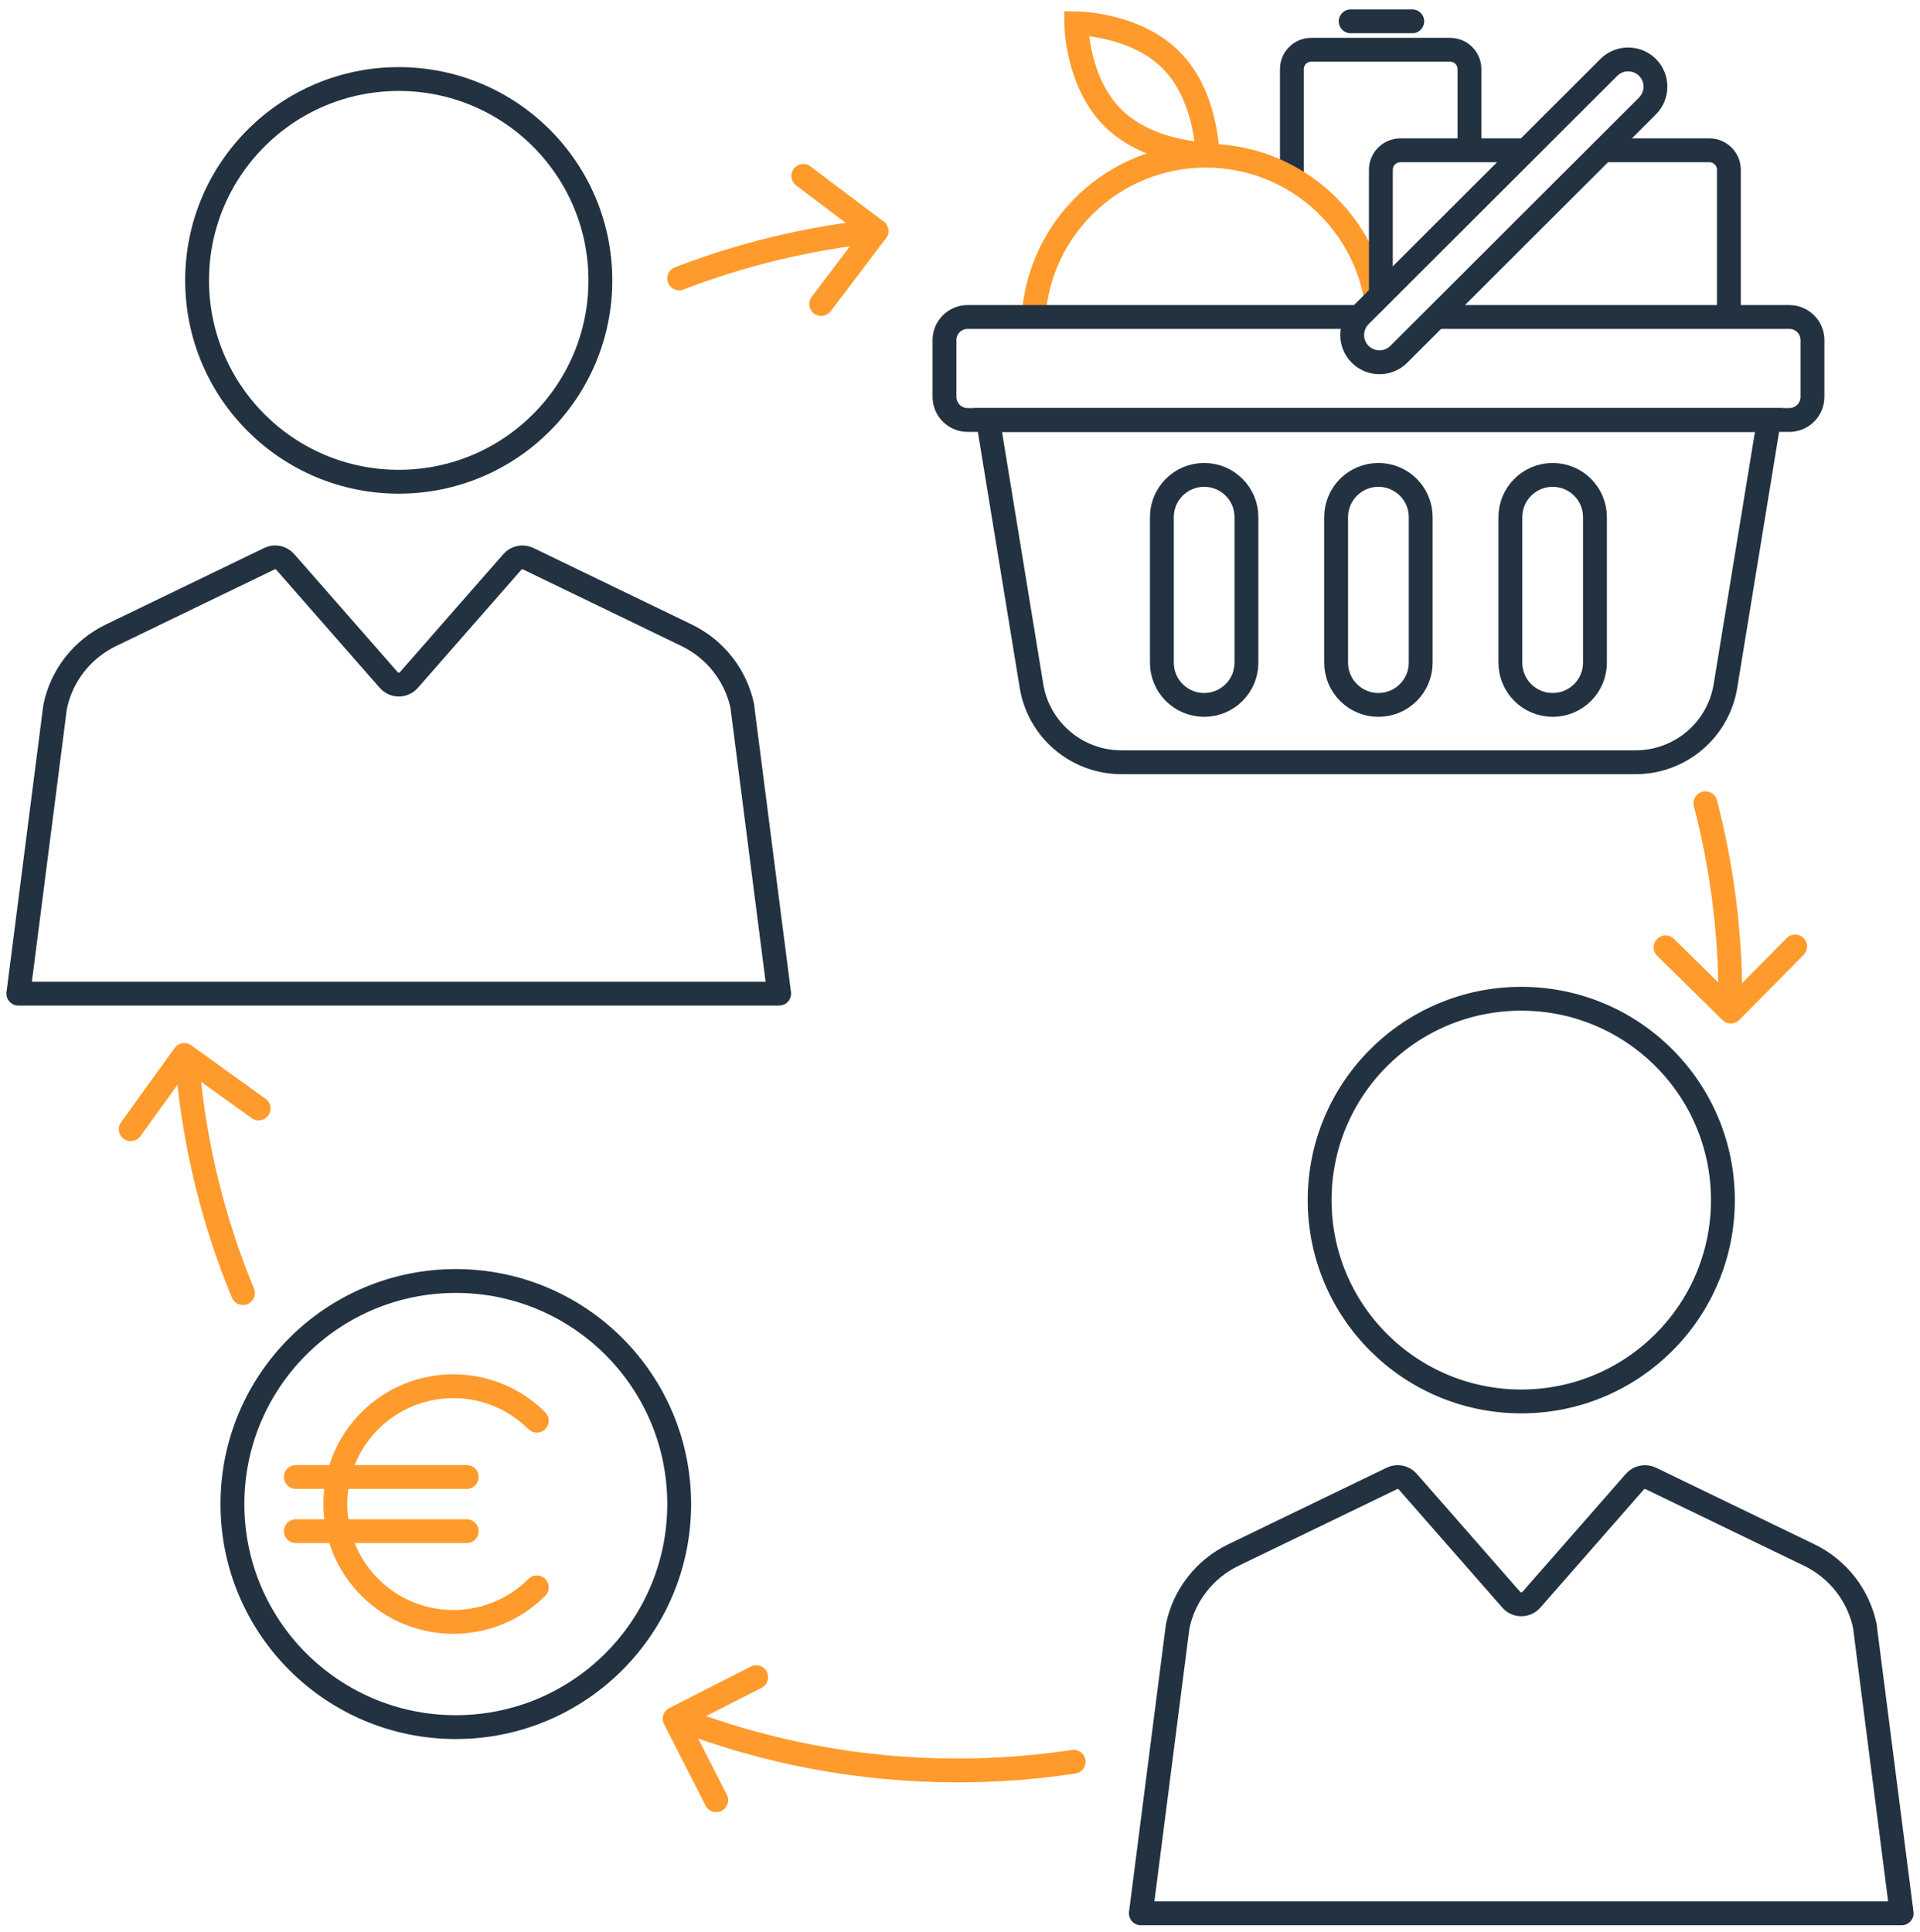 <?xml version="1.0" encoding="UTF-8"?> <svg xmlns="http://www.w3.org/2000/svg" width="161" height="162" viewBox="0 0 161 162" fill="none"><path d="M108.331 14.99V5.79C108.331 4.899 109.058 4.173 109.95 4.173H121.6C122.492 4.173 123.219 4.899 123.219 5.79V12.605" stroke="#233241" stroke-width="2" stroke-miterlimit="10"></path><path d="M86.669 26.585C87.15 19.032 93.432 13.056 101.117 13.056C108.3 13.056 114.264 18.285 115.401 25.132" stroke="#FF9B2D" stroke-width="2" stroke-miterlimit="10"></path><path d="M33.436 40.401C42.773 40.401 50.343 32.84 50.343 23.515C50.343 14.189 42.773 6.629 33.436 6.629C24.098 6.629 16.528 14.189 16.528 23.515C16.528 32.84 24.098 40.401 33.436 40.401Z" stroke="#233241" stroke-width="2" stroke-linecap="round" stroke-linejoin="round"></path><path d="M62.261 59.282C61.717 56.662 59.996 54.452 57.588 53.285L44.298 46.858C43.847 46.643 43.293 46.746 42.965 47.124L34.286 57.031C33.836 57.542 33.047 57.542 32.596 57.031L23.916 47.124C23.588 46.746 23.035 46.633 22.584 46.858L9.294 53.285C6.886 54.452 5.154 56.662 4.621 59.282L1.537 83.332H65.335L62.25 59.282H62.261Z" stroke="#233241" stroke-width="2" stroke-linecap="round" stroke-linejoin="round"></path><path d="M127.564 117.534C136.902 117.534 144.472 109.974 144.472 100.648C144.472 91.322 136.902 83.762 127.564 83.762C118.226 83.762 110.657 91.322 110.657 100.648C110.657 109.974 118.226 117.534 127.564 117.534Z" stroke="#233241" stroke-width="2" stroke-linecap="round" stroke-linejoin="round"></path><path d="M156.389 136.415C155.846 133.795 154.124 131.585 151.716 130.418L138.426 123.991C137.975 123.776 137.422 123.879 137.094 124.257L128.415 134.164C127.964 134.676 127.175 134.676 126.724 134.164L118.045 124.257C117.717 123.879 117.164 123.766 116.713 123.991L103.422 130.418C101.014 131.585 99.283 133.795 98.75 136.415L95.665 160.465H159.463L156.379 136.415H156.389Z" stroke="#233241" stroke-width="2" stroke-linecap="round" stroke-linejoin="round"></path><path d="M38.221 144.848C48.566 144.848 56.953 136.472 56.953 126.14C56.953 115.809 48.566 107.433 38.221 107.433C27.876 107.433 19.49 115.809 19.49 126.14C19.49 136.472 27.876 144.848 38.221 144.848Z" stroke="#233241" stroke-width="2" stroke-linecap="round" stroke-linejoin="round"></path><path d="M45.015 133.13C41.152 136.988 34.881 136.988 31.018 133.13C27.154 129.272 27.154 123.009 31.018 119.151C34.881 115.293 41.152 115.293 45.015 119.151" stroke="#FF9B2D" stroke-width="2" stroke-linecap="round" stroke-linejoin="round"></path><path d="M24.808 123.868H39.133" stroke="#FF9B2D" stroke-width="2" stroke-linecap="round" stroke-linejoin="round"></path><path d="M24.808 128.412H39.133" stroke="#FF9B2D" stroke-width="2" stroke-linecap="round" stroke-linejoin="round"></path><path d="M143.006 67.367C144.369 72.597 145.097 78.092 145.097 83.751" stroke="#FF9B2D" stroke-width="2" stroke-linecap="round" stroke-linejoin="round"></path><path d="M56.953 23.351C62.168 21.335 67.722 19.984 73.491 19.38" stroke="#FF9B2D" stroke-width="2" stroke-linecap="round" stroke-linejoin="round"></path><path d="M20.371 108.446C17.932 102.551 16.344 96.227 15.749 89.615" stroke="#FF9B2D" stroke-width="2" stroke-linecap="round" stroke-linejoin="round"></path><path d="M90.03 147.754C86.853 148.235 83.595 148.481 80.285 148.481C72.056 148.481 64.187 146.946 56.953 144.162" stroke="#FF9B2D" stroke-width="2" stroke-linecap="round" stroke-linejoin="round"></path><path d="M10.964 94.702L15.452 88.48L21.683 92.962" stroke="#FF9B2D" stroke-width="2" stroke-linecap="round" stroke-linejoin="round"></path><path d="M60.057 150.978L56.573 144.142L63.408 140.662" stroke="#FF9B2D" stroke-width="2" stroke-linecap="round" stroke-linejoin="round"></path><path d="M150.528 79.382L145.138 84.836L139.666 79.453" stroke="#FF9B2D" stroke-width="2" stroke-linecap="round" stroke-linejoin="round"></path><path d="M67.363 14.754L73.491 19.38L68.859 25.5" stroke="#FF9B2D" stroke-width="2" stroke-linecap="round" stroke-linejoin="round"></path><path d="M120.432 26.585H150.046C151.112 26.585 151.983 27.455 151.983 28.519V33.288C151.983 34.352 151.112 35.222 150.046 35.222H81.135C80.07 35.222 79.199 34.352 79.199 33.288V28.519C79.199 27.455 80.07 26.585 81.135 26.585H113.731" stroke="#233241" stroke-width="2" stroke-miterlimit="10"></path><path d="M137.155 63.928H94.036C90.296 63.928 87.099 61.216 86.495 57.532L82.847 35.222H148.335L144.687 57.532C144.082 61.227 140.895 63.928 137.145 63.928H137.155Z" stroke="#233241" stroke-width="2" stroke-miterlimit="10"></path><path d="M134.905 5.657L114.059 26.476C113.163 27.371 113.161 28.821 114.055 29.714C114.95 30.608 116.402 30.606 117.298 29.711L138.144 8.891C139.04 7.996 139.042 6.546 138.147 5.653C137.253 4.76 135.801 4.761 134.905 5.657Z" stroke="#233241" stroke-width="2" stroke-miterlimit="10"></path><path d="M104.519 43.369C104.519 41.413 102.932 39.828 100.973 39.828C99.015 39.828 97.428 41.413 97.428 43.369V55.578C97.428 57.533 99.015 59.119 100.973 59.119C102.932 59.119 104.519 57.533 104.519 55.578V43.369Z" stroke="#233241" stroke-width="2" stroke-miterlimit="10"></path><path d="M119.131 43.369C119.131 41.413 117.544 39.828 115.586 39.828C113.628 39.828 112.04 41.413 112.04 43.369V55.578C112.04 57.533 113.628 59.119 115.586 59.119C117.544 59.119 119.131 57.533 119.131 55.578V43.369Z" stroke="#233241" stroke-width="2" stroke-miterlimit="10"></path><path d="M133.743 43.369C133.743 41.413 132.156 39.828 130.198 39.828C128.24 39.828 126.652 41.413 126.652 43.369V55.578C126.652 57.533 128.24 59.119 130.198 59.119C132.156 59.119 133.743 57.533 133.743 55.578V43.369Z" stroke="#233241" stroke-width="2" stroke-miterlimit="10"></path><path d="M101.24 12.933C101.24 12.933 96.352 12.902 93.309 9.873C90.276 6.844 90.245 1.952 90.245 1.952C90.245 1.952 95.133 1.983 98.176 5.012C101.219 8.041 101.24 12.933 101.24 12.933Z" stroke="#FF9B2D" stroke-width="2" stroke-miterlimit="10"></path><path d="M134.43 12.605H143.334C144.246 12.605 144.974 13.342 144.974 14.243V26.585" stroke="#233241" stroke-width="2" stroke-miterlimit="10"></path><path d="M115.791 24.753V14.243C115.791 13.332 116.528 12.605 117.43 12.605H127.954" stroke="#233241" stroke-width="2" stroke-miterlimit="10"></path><path d="M113.26 1.788H118.424" stroke="#233241" stroke-width="2" stroke-miterlimit="10" stroke-linecap="round"></path></svg> 